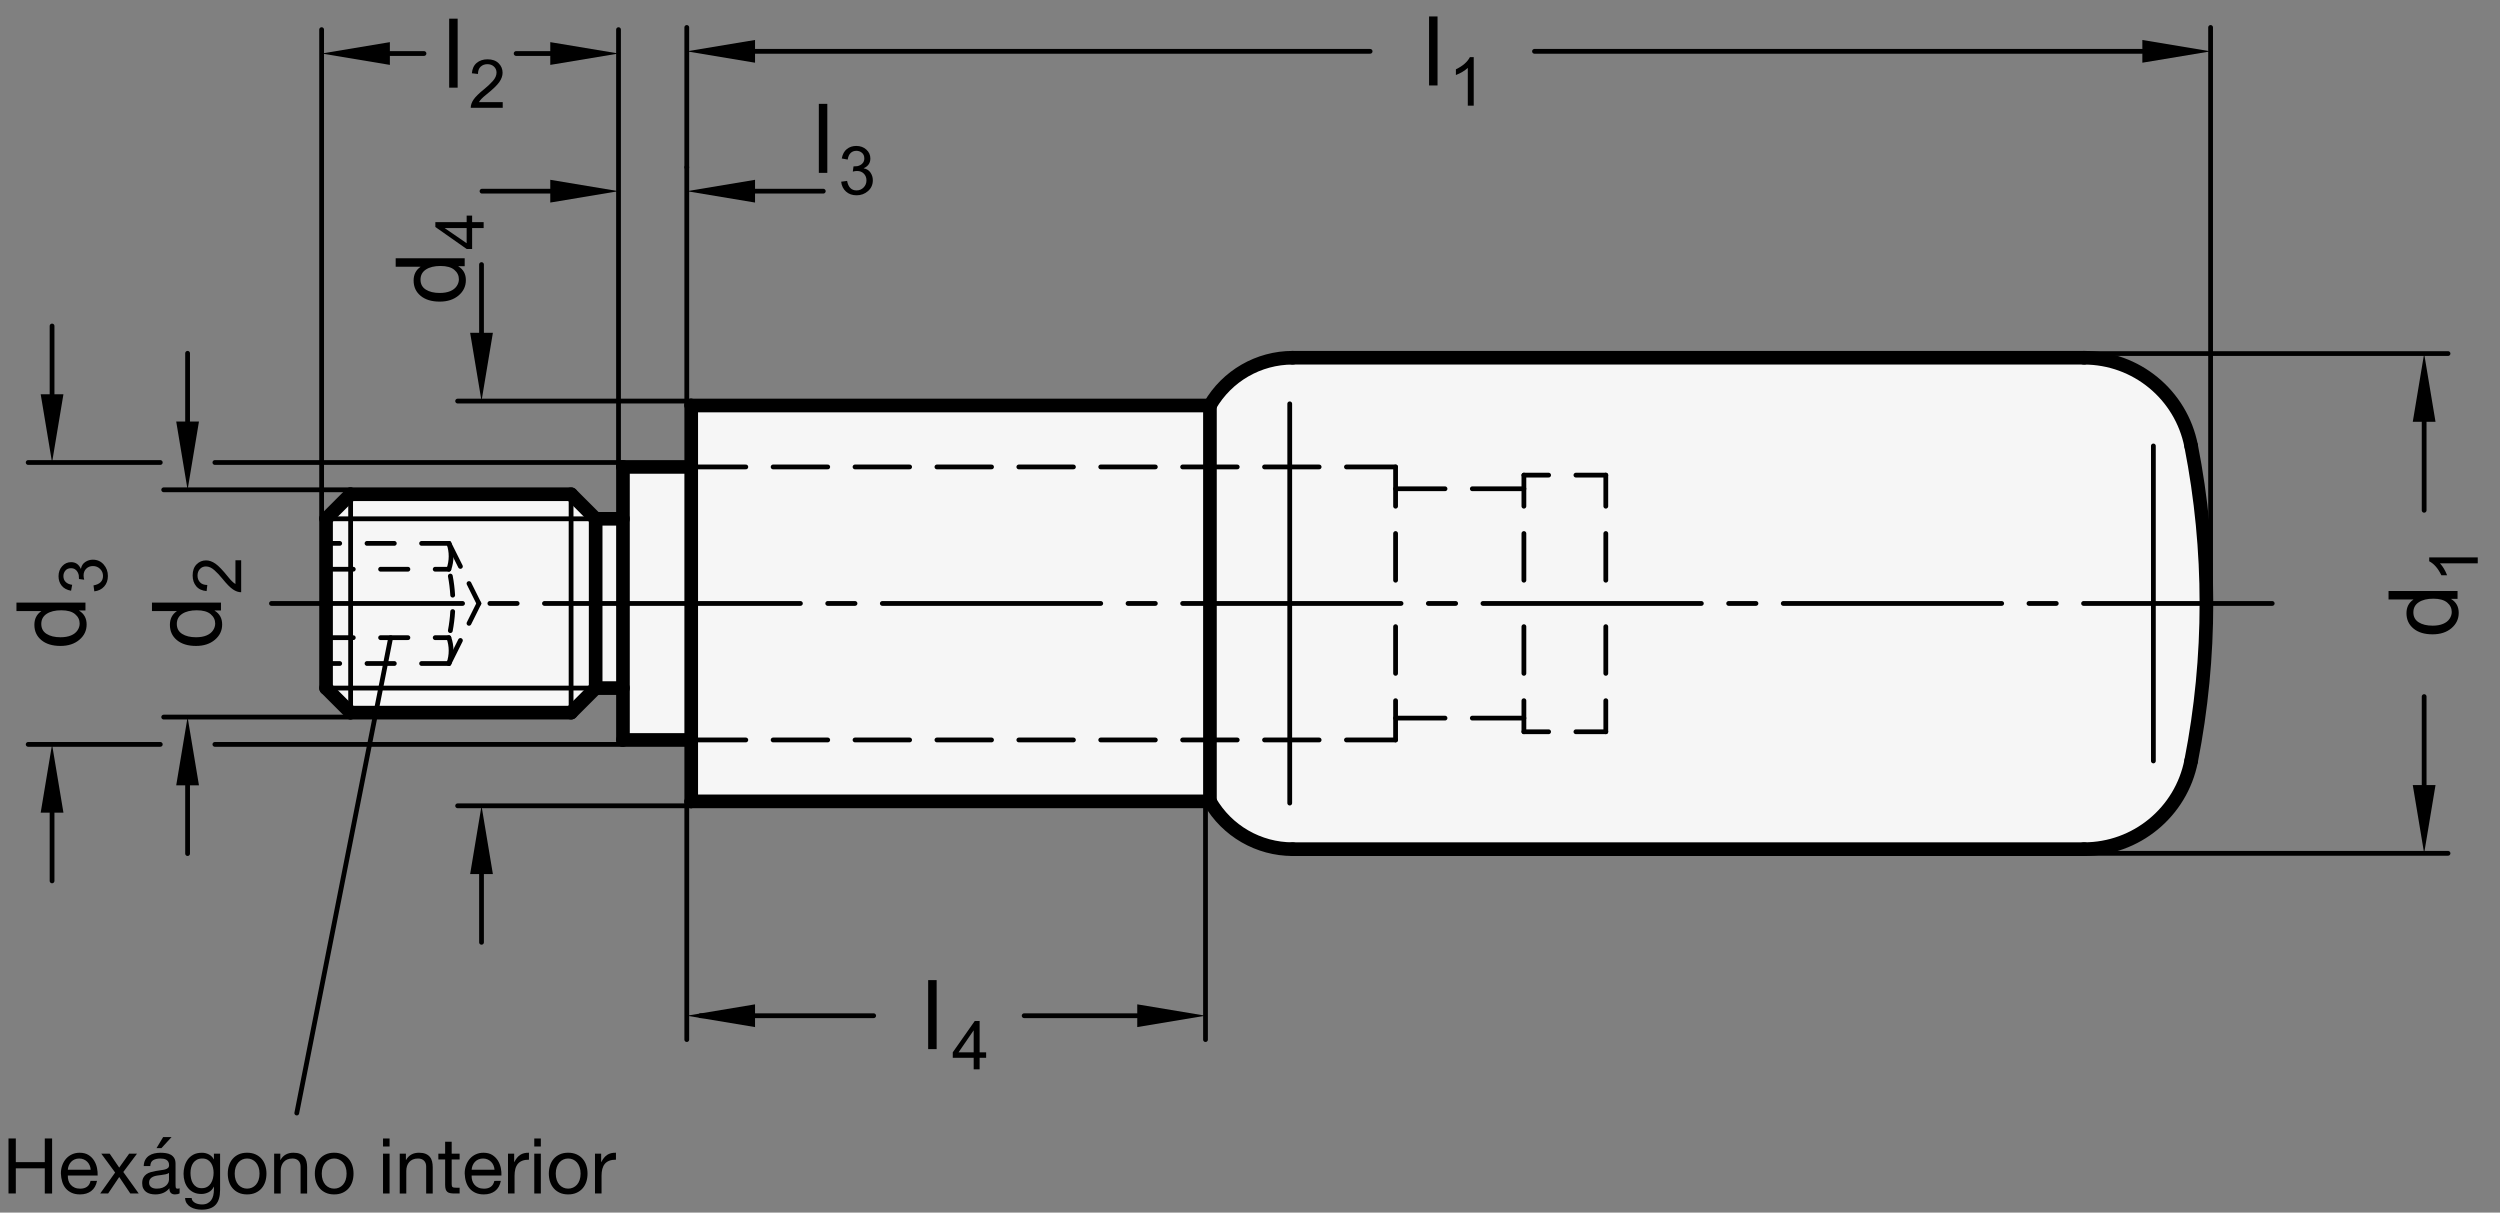 <?xml version="1.0" encoding="utf-8"?>
<!-- Generator: Adobe Illustrator 19.1.0, SVG Export Plug-In . SVG Version: 6.00 Build 0)  -->
<svg version="1.1" xmlns="http://www.w3.org/2000/svg" xmlns:xlink="http://www.w3.org/1999/xlink" x="0px" y="0px"
	 viewBox="0 0 259.571 125.903" enable-background="new 0 0 259.571 125.903" xml:space="preserve">
<rect x="0" y="0" width="259.571" height="125.903" fill="#808080" stroke="none"/>
<g id="MD_x5F_3_x5F_FUELLUNG_x5F_WS">
	<g id="LWPOLYLINE_2_">
		<path fill="#FFFFFF" d="M134.218,37.143h82.158c5.421,0,10.084,3.838,11.127,9.158c2.116,10.8,2.116,21.908,0,32.707
			c-1.043,5.32-5.705,9.158-11.127,9.158h-82.158c-3.545,0-6.82-1.891-8.592-4.961H71.768v-6.378h-7.087v-5.386h-2.835l-2.551,2.551
			h-22.89l-2.551-2.551V53.867l2.551-2.551h22.89l2.551,2.551h2.835v-5.386h7.087v-6.378h53.858
			C127.398,39.034,130.673,37.143,134.218,37.143z"/>
	</g>
</g>
<g id="MD_x5F_3_x5F_FUELLUNG_x5F_GR">
	<g id="LWPOLYLINE">
		<path fill="#F6F6F6" d="M134.218,37.143h82.158c5.421,0,10.084,3.838,11.127,9.158c2.116,10.8,2.116,21.908,0,32.707
			c-1.043,5.32-5.705,9.158-11.127,9.158h-82.158c-3.545,0-6.82-1.891-8.592-4.961H71.768v-6.378h-7.087v-5.386h-2.835l-2.551,2.551
			h-22.89l-2.551-2.551V53.867l2.551-2.551h22.89l2.551,2.551h2.835v-5.386h7.087v-6.378h53.858
			C127.398,39.034,130.673,37.143,134.218,37.143z"/>
	</g>
</g>
<g id="MD_x5F_1_x5F_100">
	<g id="LINE">
		
			<line fill="none" stroke="#000000" stroke-width="1.417" stroke-linecap="round" stroke-linejoin="round" stroke-miterlimit="10" x1="216.376" y1="88.166" x2="134.218" y2="88.166"/>
	</g>
	<g id="LINE_1_">
		
			<line fill="none" stroke="#000000" stroke-width="1.417" stroke-linecap="round" stroke-linejoin="round" stroke-miterlimit="10" x1="216.376" y1="37.143" x2="134.218" y2="37.143"/>
	</g>
	<g id="ARC">
		
			<path fill="none" stroke="#000000" stroke-width="1.417" stroke-linecap="round" stroke-linejoin="round" stroke-miterlimit="10" d="
			M134.218,37.143c-3.545,0-6.82,1.891-8.592,4.961"/>
	</g>
	<g id="LINE_2_">
		
			<line fill="none" stroke="#000000" stroke-width="1.417" stroke-linecap="round" stroke-linejoin="round" stroke-miterlimit="10" x1="125.626" y1="83.206" x2="125.626" y2="42.103"/>
	</g>
	<g id="LINE_3_">
		
			<line fill="none" stroke="#000000" stroke-width="1.417" stroke-linecap="round" stroke-linejoin="round" stroke-miterlimit="10" x1="71.768" y1="83.206" x2="71.768" y2="76.828"/>
	</g>
	<g id="LINE_4_">
		
			<line fill="none" stroke="#000000" stroke-width="1.417" stroke-linecap="round" stroke-linejoin="round" stroke-miterlimit="10" x1="125.626" y1="42.103" x2="71.768" y2="42.103"/>
	</g>
	<g id="LINE_5_">
		
			<line fill="none" stroke="#000000" stroke-width="1.417" stroke-linecap="round" stroke-linejoin="round" stroke-miterlimit="10" x1="64.681" y1="62.655" x2="64.681" y2="48.481"/>
	</g>
	<g id="LINE_6_">
		
			<line fill="none" stroke="#000000" stroke-width="1.417" stroke-linecap="round" stroke-linejoin="round" stroke-miterlimit="10" x1="71.768" y1="42.103" x2="71.768" y2="48.481"/>
	</g>
	<g id="LINE_7_">
		
			<line fill="none" stroke="#000000" stroke-width="1.417" stroke-linecap="round" stroke-linejoin="round" stroke-miterlimit="10" x1="64.681" y1="48.481" x2="71.768" y2="48.481"/>
	</g>
	<g id="LINE_8_">
		
			<line fill="none" stroke="#000000" stroke-width="1.417" stroke-linecap="round" stroke-linejoin="round" stroke-miterlimit="10" x1="64.681" y1="62.655" x2="64.681" y2="76.828"/>
	</g>
	<g id="LINE_9_">
		
			<line fill="none" stroke="#000000" stroke-width="1.417" stroke-linecap="round" stroke-linejoin="round" stroke-miterlimit="10" x1="64.681" y1="76.828" x2="71.768" y2="76.828"/>
	</g>
	<g id="LINE_10_">
		
			<line fill="none" stroke="#000000" stroke-width="1.417" stroke-linecap="round" stroke-linejoin="round" stroke-miterlimit="10" x1="125.626" y1="83.206" x2="71.768" y2="83.206"/>
	</g>
	<g id="ARC_1_">
		
			<path fill="none" stroke="#000000" stroke-width="1.417" stroke-linecap="round" stroke-linejoin="round" stroke-miterlimit="10" d="
			M125.626,83.206c1.772,3.07,5.048,4.961,8.592,4.961"/>
	</g>
	<g id="ARC_2_">
		
			<path fill="none" stroke="#000000" stroke-width="1.417" stroke-linecap="round" stroke-linejoin="round" stroke-miterlimit="10" d="
			M227.503,46.301c-1.043-5.32-5.705-9.158-11.127-9.158"/>
	</g>
	<g id="ARC_3_">
		
			<path fill="none" stroke="#000000" stroke-width="1.417" stroke-linecap="round" stroke-linejoin="round" stroke-miterlimit="10" d="
			M216.376,88.166c5.421,0,10.084-3.838,11.127-9.158"/>
	</g>
	<g id="ARC_4_">
		
			<path fill="none" stroke="#000000" stroke-width="1.417" stroke-linecap="round" stroke-linejoin="round" stroke-miterlimit="10" d="
			M227.503,79.008c2.116-10.8,2.116-21.908,0-32.707"/>
	</g>
	<g id="LINE_50_">
		
			<line fill="none" stroke="#000000" stroke-width="1.417" stroke-linecap="round" stroke-linejoin="round" stroke-miterlimit="10" x1="59.295" y1="51.316" x2="36.405" y2="51.316"/>
	</g>
	<g id="LINE_51_">
		
			<line fill="none" stroke="#000000" stroke-width="1.417" stroke-linecap="round" stroke-linejoin="round" stroke-miterlimit="10" x1="61.846" y1="53.867" x2="61.846" y2="71.442"/>
	</g>
	<g id="LINE_53_">
		
			<line fill="none" stroke="#000000" stroke-width="1.417" stroke-linecap="round" stroke-linejoin="round" stroke-miterlimit="10" x1="64.681" y1="53.867" x2="61.846" y2="53.867"/>
	</g>
	<g id="LINE_54_">
		
			<line fill="none" stroke="#000000" stroke-width="1.417" stroke-linecap="round" stroke-linejoin="round" stroke-miterlimit="10" x1="61.846" y1="53.867" x2="59.295" y2="51.316"/>
	</g>
	<g id="LINE_56_">
		
			<line fill="none" stroke="#000000" stroke-width="1.417" stroke-linecap="round" stroke-linejoin="round" stroke-miterlimit="10" x1="59.295" y1="73.993" x2="36.405" y2="73.993"/>
	</g>
	<g id="LINE_57_">
		
			<line fill="none" stroke="#000000" stroke-width="1.417" stroke-linecap="round" stroke-linejoin="round" stroke-miterlimit="10" x1="64.681" y1="71.442" x2="61.846" y2="71.442"/>
	</g>
	<g id="LINE_58_">
		
			<line fill="none" stroke="#000000" stroke-width="1.417" stroke-linecap="round" stroke-linejoin="round" stroke-miterlimit="10" x1="61.846" y1="71.442" x2="59.295" y2="73.993"/>
	</g>
	<g id="LINE_64_">
		
			<line fill="none" stroke="#000000" stroke-width="1.417" stroke-linecap="round" stroke-linejoin="round" stroke-miterlimit="10" x1="36.405" y1="51.316" x2="33.854" y2="53.867"/>
	</g>
	<g id="LINE_65_">
		
			<line fill="none" stroke="#000000" stroke-width="1.417" stroke-linecap="round" stroke-linejoin="round" stroke-miterlimit="10" x1="33.854" y1="53.867" x2="33.854" y2="62.655"/>
	</g>
	<g id="LINE_68_">
		
			<line fill="none" stroke="#000000" stroke-width="1.417" stroke-linecap="round" stroke-linejoin="round" stroke-miterlimit="10" x1="33.854" y1="71.442" x2="33.854" y2="62.655"/>
	</g>
	<g id="LINE_72_">
		
			<line fill="none" stroke="#000000" stroke-width="1.417" stroke-linecap="round" stroke-linejoin="round" stroke-miterlimit="10" x1="36.405" y1="73.993" x2="33.854" y2="71.442"/>
	</g>
	<g id="LINE_85_">
		
			<line fill="none" stroke="#000000" stroke-width="1.417" stroke-linecap="round" stroke-linejoin="round" stroke-miterlimit="10" x1="71.768" y1="48.481" x2="71.768" y2="76.828"/>
	</g>
</g>
<g id="MD_x5F_1_x5F_035">
	<g id="LINE_11_">
		
			<line fill="none" stroke="#000000" stroke-width="0.496" stroke-linecap="round" stroke-linejoin="round" stroke-miterlimit="10" x1="131.295" y1="48.481" x2="136.964" y2="48.481"/>
	</g>
	<g id="LINE_12_">
		
			<line fill="none" stroke="#000000" stroke-width="0.496" stroke-linecap="round" stroke-linejoin="round" stroke-miterlimit="10" x1="122.791" y1="48.481" x2="128.46" y2="48.481"/>
	</g>
	<g id="LINE_13_">
		
			<line fill="none" stroke="#000000" stroke-width="0.496" stroke-linecap="round" stroke-linejoin="round" stroke-miterlimit="10" x1="114.287" y1="48.481" x2="119.957" y2="48.481"/>
	</g>
	<g id="LINE_14_">
		
			<line fill="none" stroke="#000000" stroke-width="0.496" stroke-linecap="round" stroke-linejoin="round" stroke-miterlimit="10" x1="105.783" y1="48.481" x2="111.453" y2="48.481"/>
	</g>
	<g id="LINE_15_">
		
			<line fill="none" stroke="#000000" stroke-width="0.496" stroke-linecap="round" stroke-linejoin="round" stroke-miterlimit="10" x1="97.279" y1="48.481" x2="102.949" y2="48.481"/>
	</g>
	<g id="LINE_16_">
		
			<line fill="none" stroke="#000000" stroke-width="0.496" stroke-linecap="round" stroke-linejoin="round" stroke-miterlimit="10" x1="88.775" y1="48.481" x2="94.445" y2="48.481"/>
	</g>
	<g id="LINE_17_">
		
			<line fill="none" stroke="#000000" stroke-width="0.496" stroke-linecap="round" stroke-linejoin="round" stroke-miterlimit="10" x1="80.271" y1="48.481" x2="85.941" y2="48.481"/>
	</g>
	<g id="LINE_18_">
		
			<line fill="none" stroke="#000000" stroke-width="0.496" stroke-linecap="round" stroke-linejoin="round" stroke-miterlimit="10" x1="71.768" y1="48.481" x2="77.437" y2="48.481"/>
	</g>
	<g id="LINE_19_">
		
			<line fill="none" stroke="#000000" stroke-width="0.496" stroke-linecap="round" stroke-linejoin="round" stroke-miterlimit="10" x1="139.799" y1="48.481" x2="144.901" y2="48.481"/>
	</g>
	<g id="LINE_20_">
		
			<line fill="none" stroke="#000000" stroke-width="0.496" stroke-linecap="round" stroke-linejoin="round" stroke-miterlimit="10" x1="144.901" y1="50.749" x2="150.034" y2="50.749"/>
	</g>
	<g id="LINE_21_">
		
			<line fill="none" stroke="#000000" stroke-width="0.496" stroke-linecap="round" stroke-linejoin="round" stroke-miterlimit="10" x1="152.868" y1="50.749" x2="158.224" y2="50.749"/>
	</g>
	<g id="LINE_22_">
		
			<line fill="none" stroke="#000000" stroke-width="0.496" stroke-linecap="round" stroke-linejoin="round" stroke-miterlimit="10" x1="144.901" y1="60.244" x2="144.901" y2="55.394"/>
	</g>
	<g id="LINE_23_">
		
			<line fill="none" stroke="#000000" stroke-width="0.496" stroke-linecap="round" stroke-linejoin="round" stroke-miterlimit="10" x1="144.901" y1="52.56" x2="144.901" y2="48.481"/>
	</g>
	<g id="LINE_24_">
		
			<line fill="none" stroke="#000000" stroke-width="0.496" stroke-linecap="round" stroke-linejoin="round" stroke-miterlimit="10" x1="163.625" y1="49.332" x2="166.728" y2="49.332"/>
	</g>
	<g id="LINE_25_">
		
			<line fill="none" stroke="#000000" stroke-width="0.496" stroke-linecap="round" stroke-linejoin="round" stroke-miterlimit="10" x1="158.224" y1="49.332" x2="160.79" y2="49.332"/>
	</g>
	<g id="LINE_26_">
		
			<line fill="none" stroke="#000000" stroke-width="0.496" stroke-linecap="round" stroke-linejoin="round" stroke-miterlimit="10" x1="158.224" y1="60.244" x2="158.224" y2="55.394"/>
	</g>
	<g id="LINE_27_">
		
			<line fill="none" stroke="#000000" stroke-width="0.496" stroke-linecap="round" stroke-linejoin="round" stroke-miterlimit="10" x1="158.224" y1="52.56" x2="158.224" y2="49.332"/>
	</g>
	<g id="LINE_28_">
		
			<line fill="none" stroke="#000000" stroke-width="0.496" stroke-linecap="round" stroke-linejoin="round" stroke-miterlimit="10" x1="166.728" y1="52.56" x2="166.728" y2="49.332"/>
	</g>
	<g id="LINE_29_">
		
			<line fill="none" stroke="#000000" stroke-width="0.496" stroke-linecap="round" stroke-linejoin="round" stroke-miterlimit="10" x1="166.728" y1="60.244" x2="166.728" y2="55.394"/>
	</g>
	<g id="LINE_30_">
		
			<line fill="none" stroke="#000000" stroke-width="0.496" stroke-linecap="round" stroke-linejoin="round" stroke-miterlimit="10" x1="71.768" y1="76.828" x2="77.437" y2="76.828"/>
	</g>
	<g id="LINE_31_">
		
			<line fill="none" stroke="#000000" stroke-width="0.496" stroke-linecap="round" stroke-linejoin="round" stroke-miterlimit="10" x1="80.271" y1="76.828" x2="85.941" y2="76.828"/>
	</g>
	<g id="LINE_32_">
		
			<line fill="none" stroke="#000000" stroke-width="0.496" stroke-linecap="round" stroke-linejoin="round" stroke-miterlimit="10" x1="152.868" y1="74.56" x2="158.224" y2="74.56"/>
	</g>
	<g id="LINE_33_">
		
			<line fill="none" stroke="#000000" stroke-width="0.496" stroke-linecap="round" stroke-linejoin="round" stroke-miterlimit="10" x1="139.799" y1="76.828" x2="144.901" y2="76.828"/>
	</g>
	<g id="LINE_34_">
		
			<line fill="none" stroke="#000000" stroke-width="0.496" stroke-linecap="round" stroke-linejoin="round" stroke-miterlimit="10" x1="144.901" y1="65.065" x2="144.901" y2="69.915"/>
	</g>
	<g id="LINE_35_">
		
			<line fill="none" stroke="#000000" stroke-width="0.496" stroke-linecap="round" stroke-linejoin="round" stroke-miterlimit="10" x1="144.901" y1="72.75" x2="144.901" y2="76.828"/>
	</g>
	<g id="LINE_36_">
		
			<line fill="none" stroke="#000000" stroke-width="0.496" stroke-linecap="round" stroke-linejoin="round" stroke-miterlimit="10" x1="144.901" y1="74.56" x2="150.034" y2="74.56"/>
	</g>
	<g id="LINE_37_">
		
			<line fill="none" stroke="#000000" stroke-width="0.496" stroke-linecap="round" stroke-linejoin="round" stroke-miterlimit="10" x1="166.728" y1="65.065" x2="166.728" y2="69.915"/>
	</g>
	<g id="LINE_38_">
		
			<line fill="none" stroke="#000000" stroke-width="0.496" stroke-linecap="round" stroke-linejoin="round" stroke-miterlimit="10" x1="166.728" y1="72.75" x2="166.728" y2="75.978"/>
	</g>
	<g id="LINE_39_">
		
			<line fill="none" stroke="#000000" stroke-width="0.496" stroke-linecap="round" stroke-linejoin="round" stroke-miterlimit="10" x1="158.224" y1="72.75" x2="158.224" y2="75.978"/>
	</g>
	<g id="LINE_40_">
		
			<line fill="none" stroke="#000000" stroke-width="0.496" stroke-linecap="round" stroke-linejoin="round" stroke-miterlimit="10" x1="158.224" y1="65.065" x2="158.224" y2="69.915"/>
	</g>
	<g id="LINE_41_">
		
			<line fill="none" stroke="#000000" stroke-width="0.496" stroke-linecap="round" stroke-linejoin="round" stroke-miterlimit="10" x1="158.224" y1="75.978" x2="160.79" y2="75.978"/>
	</g>
	<g id="LINE_42_">
		
			<line fill="none" stroke="#000000" stroke-width="0.496" stroke-linecap="round" stroke-linejoin="round" stroke-miterlimit="10" x1="163.625" y1="75.978" x2="166.728" y2="75.978"/>
	</g>
	<g id="LINE_43_">
		
			<line fill="none" stroke="#000000" stroke-width="0.496" stroke-linecap="round" stroke-linejoin="round" stroke-miterlimit="10" x1="122.791" y1="76.828" x2="128.46" y2="76.828"/>
	</g>
	<g id="LINE_44_">
		
			<line fill="none" stroke="#000000" stroke-width="0.496" stroke-linecap="round" stroke-linejoin="round" stroke-miterlimit="10" x1="97.279" y1="76.828" x2="102.949" y2="76.828"/>
	</g>
	<g id="LINE_45_">
		
			<line fill="none" stroke="#000000" stroke-width="0.496" stroke-linecap="round" stroke-linejoin="round" stroke-miterlimit="10" x1="88.775" y1="76.828" x2="94.445" y2="76.828"/>
	</g>
	<g id="LINE_46_">
		
			<line fill="none" stroke="#000000" stroke-width="0.496" stroke-linecap="round" stroke-linejoin="round" stroke-miterlimit="10" x1="114.287" y1="76.828" x2="119.957" y2="76.828"/>
	</g>
	<g id="LINE_47_">
		
			<line fill="none" stroke="#000000" stroke-width="0.496" stroke-linecap="round" stroke-linejoin="round" stroke-miterlimit="10" x1="105.783" y1="76.828" x2="111.453" y2="76.828"/>
	</g>
	<g id="LINE_48_">
		
			<line fill="none" stroke="#000000" stroke-width="0.496" stroke-linecap="round" stroke-linejoin="round" stroke-miterlimit="10" x1="131.295" y1="76.828" x2="136.964" y2="76.828"/>
	</g>
	<g id="LINE_49_">
		
			<line fill="none" stroke="#000000" stroke-width="0.496" stroke-linecap="round" stroke-linejoin="round" stroke-miterlimit="10" x1="33.854" y1="53.867" x2="61.846" y2="53.867"/>
	</g>
	<g id="LINE_52_">
		
			<line fill="none" stroke="#000000" stroke-width="0.496" stroke-linecap="round" stroke-linejoin="round" stroke-miterlimit="10" x1="59.295" y1="51.316" x2="59.295" y2="73.993"/>
	</g>
	<g id="LINE_55_">
		
			<line fill="none" stroke="#000000" stroke-width="0.496" stroke-linecap="round" stroke-linejoin="round" stroke-miterlimit="10" x1="33.854" y1="71.442" x2="61.846" y2="71.442"/>
	</g>
	<g id="LINE_59_">
		
			<line fill="none" stroke="#000000" stroke-width="0.496" stroke-linecap="round" stroke-linejoin="round" stroke-miterlimit="10" x1="56.531" y1="62.655" x2="83.106" y2="62.655"/>
	</g>
	<g id="LINE_60_">
		
			<line fill="none" stroke="#000000" stroke-width="0.496" stroke-linecap="round" stroke-linejoin="round" stroke-miterlimit="10" x1="53.697" y1="62.655" x2="50.862" y2="62.655"/>
	</g>
	<g id="LINE_61_">
		
			<line fill="none" stroke="#000000" stroke-width="0.496" stroke-linecap="round" stroke-linejoin="round" stroke-miterlimit="10" x1="28.185" y1="62.655" x2="48.027" y2="62.655"/>
	</g>
	<g id="LINE_62_">
		
			<line fill="none" stroke="#000000" stroke-width="0.496" stroke-linecap="round" stroke-linejoin="round" stroke-miterlimit="10" x1="91.61" y1="62.655" x2="114.287" y2="62.655"/>
	</g>
	<g id="LINE_63_">
		
			<line fill="none" stroke="#000000" stroke-width="0.496" stroke-linecap="round" stroke-linejoin="round" stroke-miterlimit="10" x1="88.775" y1="62.655" x2="85.941" y2="62.655"/>
	</g>
	<g id="LINE_66_">
		
			<line fill="none" stroke="#000000" stroke-width="0.496" stroke-linecap="round" stroke-linejoin="round" stroke-miterlimit="10" x1="36.405" y1="51.316" x2="36.405" y2="62.655"/>
	</g>
	<g id="LINE_67_">
		
			<line fill="none" stroke="#000000" stroke-width="0.496" stroke-linecap="round" stroke-linejoin="round" stroke-miterlimit="10" x1="33.848" y1="59.102" x2="36.682" y2="59.102"/>
	</g>
	<g id="LINE_69_">
		
			<line fill="none" stroke="#000000" stroke-width="0.496" stroke-linecap="round" stroke-linejoin="round" stroke-miterlimit="10" x1="36.405" y1="73.993" x2="36.405" y2="62.655"/>
	</g>
	<g id="LINE_70_">
		
			<line fill="none" stroke="#000000" stroke-width="0.496" stroke-linecap="round" stroke-linejoin="round" stroke-miterlimit="10" x1="33.848" y1="66.208" x2="36.682" y2="66.208"/>
	</g>
	<g id="LINE_71_">
		
			<line fill="none" stroke="#000000" stroke-width="0.496" stroke-linecap="round" stroke-linejoin="round" stroke-miterlimit="10" x1="33.854" y1="68.891" x2="35.271" y2="68.891"/>
	</g>
	<g id="LINE_73_">
		
			<line fill="none" stroke="#000000" stroke-width="0.496" stroke-linecap="round" stroke-linejoin="round" stroke-miterlimit="10" x1="38.106" y1="68.891" x2="40.941" y2="68.891"/>
	</g>
	<g id="LINE_74_">
		
			<line fill="none" stroke="#000000" stroke-width="0.496" stroke-linecap="round" stroke-linejoin="round" stroke-miterlimit="10" x1="43.775" y1="68.891" x2="46.61" y2="68.891"/>
	</g>
	<g id="LINE_75_">
		
			<line fill="none" stroke="#000000" stroke-width="0.496" stroke-linecap="round" stroke-linejoin="round" stroke-miterlimit="10" x1="48.694" y1="64.722" x2="49.723" y2="62.655"/>
	</g>
	<g id="LINE_76_">
		
			<line fill="none" stroke="#000000" stroke-width="0.496" stroke-linecap="round" stroke-linejoin="round" stroke-miterlimit="10" x1="45.186" y1="66.208" x2="46.604" y2="66.208"/>
	</g>
	<g id="LINE_77_">
		
			<line fill="none" stroke="#000000" stroke-width="0.496" stroke-linecap="round" stroke-linejoin="round" stroke-miterlimit="10" x1="46.617" y1="68.881" x2="47.805" y2="66.498"/>
	</g>
	<g id="ARC_5_">
		
			<path fill="none" stroke="#000000" stroke-width="0.496" stroke-linecap="round" stroke-linejoin="round" stroke-miterlimit="10" d="
			M46.61,68.891c0.304-0.869,0.302-1.816-0.006-2.683"/>
	</g>
	<g id="ARC_6_">
		
			<path fill="none" stroke="#000000" stroke-width="0.496" stroke-linecap="round" stroke-linejoin="round" stroke-miterlimit="10" d="
			M46.757,65.48c0.125-0.655,0.207-1.318,0.244-1.984"/>
	</g>
	<g id="LINE_78_">
		
			<line fill="none" stroke="#000000" stroke-width="0.496" stroke-linecap="round" stroke-linejoin="round" stroke-miterlimit="10" x1="39.517" y1="66.208" x2="42.352" y2="66.208"/>
	</g>
	<g id="LINE_79_">
		
			<line fill="none" stroke="#000000" stroke-width="0.496" stroke-linecap="round" stroke-linejoin="round" stroke-miterlimit="10" x1="43.775" y1="56.418" x2="46.61" y2="56.418"/>
	</g>
	<g id="LINE_80_">
		
			<line fill="none" stroke="#000000" stroke-width="0.496" stroke-linecap="round" stroke-linejoin="round" stroke-miterlimit="10" x1="45.186" y1="59.102" x2="46.604" y2="59.102"/>
	</g>
	<g id="LINE_81_">
		
			<line fill="none" stroke="#000000" stroke-width="0.496" stroke-linecap="round" stroke-linejoin="round" stroke-miterlimit="10" x1="39.517" y1="59.102" x2="42.352" y2="59.102"/>
	</g>
	<g id="LINE_82_">
		
			<line fill="none" stroke="#000000" stroke-width="0.496" stroke-linecap="round" stroke-linejoin="round" stroke-miterlimit="10" x1="38.106" y1="56.418" x2="40.941" y2="56.418"/>
	</g>
	<g id="ARC_7_">
		
			<path fill="none" stroke="#000000" stroke-width="0.496" stroke-linecap="round" stroke-linejoin="round" stroke-miterlimit="10" d="
			M47.001,61.795c-0.038-0.666-0.119-1.329-0.244-1.984"/>
	</g>
	<g id="LINE_83_">
		
			<line fill="none" stroke="#000000" stroke-width="0.496" stroke-linecap="round" stroke-linejoin="round" stroke-miterlimit="10" x1="46.617" y1="56.428" x2="47.805" y2="58.811"/>
	</g>
	<g id="ARC_8_">
		
			<path fill="none" stroke="#000000" stroke-width="0.496" stroke-linecap="round" stroke-linejoin="round" stroke-miterlimit="10" d="
			M46.604,59.102c0.309-0.867,0.311-1.814,0.006-2.683"/>
	</g>
	<g id="LINE_84_">
		
			<line fill="none" stroke="#000000" stroke-width="0.496" stroke-linecap="round" stroke-linejoin="round" stroke-miterlimit="10" x1="33.854" y1="56.418" x2="35.271" y2="56.418"/>
	</g>
	<g id="LINE_86_">
		
			<line fill="none" stroke="#000000" stroke-width="0.496" stroke-linecap="round" stroke-linejoin="round" stroke-miterlimit="10" x1="122.791" y1="62.655" x2="145.468" y2="62.655"/>
	</g>
	<g id="LINE_87_">
		
			<line fill="none" stroke="#000000" stroke-width="0.496" stroke-linecap="round" stroke-linejoin="round" stroke-miterlimit="10" x1="119.957" y1="62.655" x2="117.122" y2="62.655"/>
	</g>
	<g id="LINE_88_">
		
			<line fill="none" stroke="#000000" stroke-width="0.496" stroke-linecap="round" stroke-linejoin="round" stroke-miterlimit="10" x1="153.972" y1="62.655" x2="176.649" y2="62.655"/>
	</g>
	<g id="LINE_89_">
		
			<line fill="none" stroke="#000000" stroke-width="0.496" stroke-linecap="round" stroke-linejoin="round" stroke-miterlimit="10" x1="151.138" y1="62.655" x2="148.303" y2="62.655"/>
	</g>
	<g id="LINE_90_">
		
			<line fill="none" stroke="#000000" stroke-width="0.496" stroke-linecap="round" stroke-linejoin="round" stroke-miterlimit="10" x1="216.334" y1="62.655" x2="235.92" y2="62.655"/>
	</g>
	<g id="LINE_91_">
		
			<line fill="none" stroke="#000000" stroke-width="0.496" stroke-linecap="round" stroke-linejoin="round" stroke-miterlimit="10" x1="213.5" y1="62.655" x2="210.665" y2="62.655"/>
	</g>
	<g id="LINE_92_">
		
			<line fill="none" stroke="#000000" stroke-width="0.496" stroke-linecap="round" stroke-linejoin="round" stroke-miterlimit="10" x1="185.153" y1="62.655" x2="207.831" y2="62.655"/>
	</g>
	<g id="LINE_93_">
		
			<line fill="none" stroke="#000000" stroke-width="0.496" stroke-linecap="round" stroke-linejoin="round" stroke-miterlimit="10" x1="182.319" y1="62.655" x2="179.484" y2="62.655"/>
	</g>
	<g id="LINE_128_">
		
			<line fill="none" stroke="#000000" stroke-width="0.496" stroke-linecap="round" stroke-linejoin="round" stroke-miterlimit="10" x1="48.694" y1="60.587" x2="49.723" y2="62.655"/>
	</g>
	<g id="LINE_129_">
		
			<line fill="none" stroke="#000000" stroke-width="0.496" stroke-linecap="round" stroke-linejoin="round" stroke-miterlimit="10" x1="133.911" y1="41.926" x2="133.911" y2="83.383"/>
	</g>
	<g id="LINE_130_">
		
			<line fill="none" stroke="#000000" stroke-width="0.496" stroke-linecap="round" stroke-linejoin="round" stroke-miterlimit="10" x1="223.582" y1="46.301" x2="223.582" y2="79.008"/>
	</g>
</g>
<g id="MD_x5F_2_x5F_BEMASSUNG">
	<g id="LINE_94_">
		
			<line stroke="#000000" stroke-width="0.496" stroke-linecap="round" stroke-linejoin="round" stroke-miterlimit="10" x1="216.376" y1="36.71" x2="254.175" y2="36.71"/>
	</g>
	<g id="LINE_95_">
		
			<line stroke="#000000" stroke-width="0.496" stroke-linecap="round" stroke-linejoin="round" stroke-miterlimit="10" x1="216.376" y1="88.599" x2="254.175" y2="88.599"/>
	</g>
	<g id="LINE_96_">
		
			<line stroke="#000000" stroke-width="0.496" stroke-linecap="round" stroke-linejoin="round" stroke-miterlimit="10" x1="251.695" y1="43.797" x2="251.695" y2="52.984"/>
	</g>
	<g id="SOLID">
		<polygon points="250.514,81.513 251.695,88.599 252.876,81.513 		"/>
	</g>
	<g id="TEXT">
		<g>
			<path d="M255.163,61.36v0.821h-0.66v0.02c0.521,0.316,0.782,0.793,0.782,1.432c0,0.636-0.252,1.166-0.755,1.592
				c-0.504,0.425-1.156,0.637-1.957,0.637c-0.838,0-1.499-0.199-1.984-0.601s-0.729-0.931-0.729-1.589
				c0-0.619,0.236-1.089,0.709-1.412v-0.02h-2.571V61.36H255.163z M254.561,63.54c0-0.385-0.157-0.711-0.474-0.978
				s-0.795-0.401-1.437-0.401c-0.633,0-1.136,0.122-1.511,0.367c-0.374,0.244-0.562,0.595-0.562,1.051
				c0,0.455,0.183,0.801,0.55,1.033c0.366,0.232,0.848,0.35,1.444,0.35c0.43,0,0.794-0.063,1.092-0.188s0.522-0.3,0.672-0.525
				C254.487,64.023,254.561,63.787,254.561,63.54z"/>
		</g>
	</g>
	<g id="LINE_97_">
		
			<line stroke="#000000" stroke-width="0.496" stroke-linecap="round" stroke-linejoin="round" stroke-miterlimit="10" x1="251.695" y1="81.513" x2="251.695" y2="72.325"/>
	</g>
	<g id="TEXT_1_">
		<g>
			<path d="M257.261,57.876v0.616h-3.924c0.292,0.308,0.539,0.72,0.742,1.235h-0.596c-0.34-0.709-0.76-1.193-1.262-1.451v-0.4
				H257.261z"/>
		</g>
	</g>
	<g id="SOLID_1_">
		<polygon points="250.514,43.797 251.695,36.71 252.876,43.797 		"/>
	</g>
	<g id="LINE_98_">
		
			<line stroke="#000000" stroke-width="0.496" stroke-linecap="round" stroke-linejoin="round" stroke-miterlimit="10" x1="229.523" y1="62.655" x2="229.523" y2="2.849"/>
	</g>
	<g id="LINE_99_">
		
			<line stroke="#000000" stroke-width="0.496" stroke-linecap="round" stroke-linejoin="round" stroke-miterlimit="10" x1="71.307" y1="17.369" x2="71.307" y2="2.849"/>
	</g>
	<g id="LINE_100_">
		
			<line stroke="#000000" stroke-width="0.496" stroke-linecap="round" stroke-linejoin="round" stroke-miterlimit="10" x1="78.394" y1="5.33" x2="142.257" y2="5.33"/>
	</g>
	<g id="SOLID_2_">
		<polygon points="78.394,4.149 71.307,5.33 78.394,6.511 		"/>
	</g>
	<g id="LINE_101_">
		
			<line stroke="#000000" stroke-width="0.496" stroke-linecap="round" stroke-linejoin="round" stroke-miterlimit="10" x1="222.437" y1="5.33" x2="159.324" y2="5.33"/>
	</g>
	<g id="TEXT_2_">
		<g>
			<path d="M149.257,8.873h-0.88V1.708h0.88V8.873z"/>
		</g>
	</g>
	<g id="TEXT_3_">
		<g>
			<path d="M153.015,10.972h-0.616V7.048c-0.308,0.292-0.72,0.539-1.235,0.742V7.195c0.71-0.34,1.193-0.76,1.451-1.262h0.4V10.972z"
				/>
		</g>
	</g>
	<g id="SOLID_3_">
		<polygon points="222.437,4.149 229.523,5.33 222.437,6.511 		"/>
	</g>
	<g id="LINE_102_">
		
			<line stroke="#000000" stroke-width="0.496" stroke-linecap="round" stroke-linejoin="round" stroke-miterlimit="10" x1="71.307" y1="42.103" x2="71.307" y2="17.369"/>
	</g>
	<g id="SOLID_4_">
		<polygon points="78.394,18.668 71.307,19.85 78.394,21.031 		"/>
	</g>
	<g id="TEXT_4_">
		<g>
			<path d="M89.684,17.479c0.31,0.06,0.544,0.209,0.703,0.45c0.159,0.24,0.238,0.502,0.238,0.785c0,0.456-0.166,0.83-0.498,1.123
				c-0.332,0.294-0.729,0.44-1.192,0.44c-0.443,0-0.808-0.129-1.095-0.387c-0.288-0.258-0.455-0.599-0.503-1.023l0.616-0.085
				c0.062,0.33,0.174,0.578,0.337,0.742s0.378,0.246,0.645,0.246c0.287,0,0.531-0.101,0.73-0.303
				c0.199-0.202,0.299-0.448,0.299-0.74c0-0.281-0.091-0.514-0.272-0.698c-0.182-0.185-0.418-0.277-0.71-0.277
				c-0.119,0-0.264,0.021-0.435,0.065l0.072-0.541c0.164,0,0.294-0.008,0.39-0.023c0.096-0.017,0.203-0.055,0.321-0.116
				s0.217-0.15,0.294-0.266s0.116-0.258,0.116-0.43c0-0.248-0.083-0.441-0.248-0.578s-0.356-0.205-0.573-0.205
				c-0.249,0-0.451,0.079-0.607,0.236s-0.255,0.382-0.296,0.674l-0.616-0.113c0.08-0.436,0.256-0.762,0.528-0.979
				c0.272-0.216,0.598-0.324,0.977-0.324c0.417,0,0.766,0.126,1.045,0.378s0.419,0.561,0.419,0.925c0,0.468-0.229,0.805-0.688,1.01
				V17.479z"/>
		</g>
	</g>
	<g id="LINE_103_">
		
			<line stroke="#000000" stroke-width="0.496" stroke-linecap="round" stroke-linejoin="round" stroke-miterlimit="10" x1="78.394" y1="19.85" x2="85.48" y2="19.85"/>
	</g>
	<g id="TEXT_5_">
		<g>
			<path d="M85.898,17.948h-0.88v-7.165h0.88V17.948z"/>
		</g>
	</g>
	<g id="LINE_104_">
		
			<line stroke="#000000" stroke-width="0.496" stroke-linecap="round" stroke-linejoin="round" stroke-miterlimit="10" x1="64.22" y1="48.481" x2="64.22" y2="3.076"/>
	</g>
	<g id="SOLID_5_">
		<polygon points="57.134,4.376 64.22,5.557 57.134,6.738 		"/>
	</g>
	<g id="SOLID_6_">
		<polygon points="57.134,18.668 64.22,19.85 57.134,21.031 		"/>
	</g>
	<g id="LINE_105_">
		
			<line stroke="#000000" stroke-width="0.496" stroke-linecap="round" stroke-linejoin="round" stroke-miterlimit="10" x1="57.134" y1="5.557" x2="53.59" y2="5.557"/>
	</g>
	<g id="LINE_106_">
		
			<line stroke="#000000" stroke-width="0.496" stroke-linecap="round" stroke-linejoin="round" stroke-miterlimit="10" x1="57.134" y1="19.85" x2="50.047" y2="19.85"/>
	</g>
	<g id="TEXT_6_">
		<g>
			<path d="M47.517,9.1h-0.88V1.935h0.88V9.1z"/>
		</g>
	</g>
	<g id="SOLID_7_">
		<polygon points="40.48,4.376 33.394,5.557 40.48,6.738 		"/>
	</g>
	<g id="TEXT_7_">
		<g>
			<path d="M52.197,11.196h-3.322c0-0.283,0.099-0.569,0.296-0.858c0.197-0.29,0.566-0.652,1.107-1.088
				c0.331-0.265,0.626-0.543,0.886-0.833c0.26-0.291,0.39-0.584,0.39-0.878c0-0.253-0.09-0.462-0.269-0.628
				c-0.179-0.165-0.406-0.248-0.679-0.248c-0.276,0-0.508,0.085-0.695,0.255s-0.282,0.424-0.284,0.762l-0.633-0.072
				c0.039-0.47,0.206-0.829,0.501-1.077c0.295-0.249,0.67-0.373,1.124-0.373c0.493,0,0.876,0.136,1.151,0.408
				c0.275,0.272,0.413,0.602,0.413,0.987c0,0.321-0.116,0.647-0.347,0.977c-0.232,0.33-0.693,0.771-1.384,1.322
				c-0.362,0.29-0.603,0.54-0.722,0.749h2.467V11.196z"/>
		</g>
	</g>
	<g id="LINE_107_">
		
			<line stroke="#000000" stroke-width="0.496" stroke-linecap="round" stroke-linejoin="round" stroke-miterlimit="10" x1="33.394" y1="53.867" x2="33.394" y2="3.076"/>
	</g>
	<g id="LINE_108_">
		
			<line stroke="#000000" stroke-width="0.496" stroke-linecap="round" stroke-linejoin="round" stroke-miterlimit="10" x1="40.48" y1="5.557" x2="44.023" y2="5.557"/>
	</g>
	<g id="SOLID_8_">
		<polygon points="118.079,104.279 125.165,105.46 118.079,106.641 		"/>
	</g>
	<g id="SOLID_9_">
		<polygon points="78.394,104.279 71.307,105.46 78.394,106.641 		"/>
	</g>
	<g id="LINE_109_">
		
			<line stroke="#000000" stroke-width="0.496" stroke-linecap="round" stroke-linejoin="round" stroke-miterlimit="10" x1="71.307" y1="83.206" x2="71.307" y2="107.94"/>
	</g>
	<g id="LINE_110_">
		
			<line stroke="#000000" stroke-width="0.496" stroke-linecap="round" stroke-linejoin="round" stroke-miterlimit="10" x1="72.724" y1="105.46" x2="90.711" y2="105.46"/>
	</g>
	<g id="TEXT_8_">
		<g>
			<path d="M97.25,108.928h-0.88v-7.165h0.88V108.928z"/>
		</g>
	</g>
	<g id="LINE_111_">
		
			<line stroke="#000000" stroke-width="0.496" stroke-linecap="round" stroke-linejoin="round" stroke-miterlimit="10" x1="118.079" y1="105.46" x2="106.337" y2="105.46"/>
	</g>
	<g id="TEXT_9_">
		<g>
			<path d="M102.389,109.829h-0.677v1.197h-0.616v-1.197h-2.172v-0.568l2.282-3.25h0.506v3.25h0.677V109.829z M101.096,109.261
				v-2.265h-0.014l-1.557,2.265H101.096z"/>
		</g>
	</g>
	<g id="LINE_112_">
		
			<line stroke="#000000" stroke-width="0.496" stroke-linecap="round" stroke-linejoin="round" stroke-miterlimit="10" x1="125.165" y1="83.206" x2="125.165" y2="107.94"/>
	</g>
	<g id="LINE_113_">
		
			<line stroke="#000000" stroke-width="0.496" stroke-linecap="round" stroke-linejoin="round" stroke-miterlimit="10" x1="19.477" y1="43.769" x2="19.477" y2="36.682"/>
	</g>
	<g id="LINE_114_">
		
			<line stroke="#000000" stroke-width="0.496" stroke-linecap="round" stroke-linejoin="round" stroke-miterlimit="10" x1="64.681" y1="48.021" x2="22.311" y2="48.021"/>
	</g>
	<g id="LINE_115_">
		
			<line stroke="#000000" stroke-width="0.496" stroke-linecap="round" stroke-linejoin="round" stroke-miterlimit="10" x1="36.405" y1="50.855" x2="16.996" y2="50.855"/>
	</g>
	<g id="LINE_116_">
		
			<line stroke="#000000" stroke-width="0.496" stroke-linecap="round" stroke-linejoin="round" stroke-miterlimit="10" x1="16.642" y1="48.021" x2="2.925" y2="48.021"/>
	</g>
	<g id="TEXT_10_">
		<g>
			<path d="M8.404,59.052c0.06-0.31,0.209-0.544,0.45-0.703c0.24-0.159,0.502-0.238,0.785-0.238c0.456,0,0.83,0.166,1.123,0.498
				c0.294,0.332,0.44,0.729,0.44,1.192c0,0.443-0.129,0.808-0.387,1.095c-0.258,0.288-0.599,0.455-1.023,0.503l-0.085-0.616
				c0.33-0.062,0.578-0.174,0.742-0.337s0.246-0.378,0.246-0.645c0-0.287-0.101-0.531-0.303-0.73
				c-0.202-0.199-0.448-0.299-0.74-0.299c-0.281,0-0.514,0.091-0.698,0.272c-0.185,0.182-0.277,0.418-0.277,0.71
				c0,0.119,0.021,0.264,0.065,0.435l-0.541-0.072c0-0.164-0.008-0.294-0.023-0.39c-0.017-0.096-0.055-0.203-0.116-0.321
				s-0.15-0.217-0.266-0.294s-0.258-0.116-0.43-0.116c-0.248,0-0.441,0.083-0.578,0.248s-0.205,0.356-0.205,0.573
				c0,0.249,0.079,0.451,0.236,0.607s0.382,0.255,0.674,0.296l-0.113,0.616c-0.436-0.08-0.762-0.256-0.979-0.528
				c-0.216-0.272-0.324-0.598-0.324-0.977c0-0.417,0.126-0.766,0.378-1.045s0.561-0.419,0.925-0.419c0.468,0,0.805,0.229,1.01,0.688
				H8.404z"/>
		</g>
	</g>
	<g id="TEXT_11_">
		<g>
			<path d="M8.873,62.564v0.821h-0.66v0.02c0.521,0.316,0.782,0.794,0.782,1.433c0,0.635-0.252,1.165-0.755,1.59
				c-0.504,0.426-1.156,0.639-1.957,0.639c-0.838,0-1.499-0.201-1.984-0.602s-0.729-0.93-0.729-1.588
				c0-0.619,0.236-1.09,0.709-1.413v-0.02H1.708v-0.879H8.873z M8.271,64.743c0-0.384-0.157-0.71-0.474-0.977
				c-0.316-0.268-0.795-0.401-1.437-0.401c-0.633,0-1.136,0.122-1.511,0.366c-0.374,0.244-0.562,0.596-0.562,1.051
				c0,0.457,0.183,0.801,0.55,1.034c0.366,0.233,0.848,0.35,1.444,0.35c0.43,0,0.794-0.063,1.092-0.188s0.522-0.301,0.672-0.525
				C8.197,65.228,8.271,64.991,8.271,64.743z"/>
		</g>
	</g>
	<g id="TEXT_12_">
		<g>
			<path d="M22.944,62.564v0.821h-0.66v0.02c0.521,0.316,0.782,0.794,0.782,1.433c0,0.635-0.252,1.165-0.755,1.59
				c-0.504,0.426-1.156,0.639-1.957,0.639c-0.838,0-1.499-0.201-1.984-0.602s-0.729-0.93-0.729-1.588
				c0-0.619,0.236-1.09,0.709-1.413v-0.02h-2.571v-0.879H22.944z M22.343,64.743c0-0.384-0.157-0.71-0.474-0.977
				c-0.316-0.268-0.795-0.401-1.437-0.401c-0.633,0-1.136,0.122-1.511,0.366c-0.374,0.244-0.562,0.596-0.562,1.051
				c0,0.457,0.183,0.801,0.55,1.034c0.366,0.233,0.848,0.35,1.444,0.35c0.43,0,0.794-0.063,1.092-0.188s0.522-0.301,0.672-0.525
				C22.269,65.228,22.343,64.991,22.343,64.743z"/>
		</g>
	</g>
	<g id="SOLID_10_">
		<polygon points="18.296,43.769 19.477,50.855 20.658,43.769 		"/>
	</g>
	<g id="TEXT_13_">
		<g>
			<path d="M25.04,58.169v3.322c-0.283,0-0.569-0.099-0.858-0.296c-0.29-0.197-0.652-0.566-1.088-1.107
				c-0.265-0.331-0.543-0.626-0.833-0.886c-0.291-0.26-0.584-0.39-0.878-0.39c-0.253,0-0.462,0.09-0.628,0.269
				c-0.165,0.179-0.248,0.406-0.248,0.679c0,0.276,0.085,0.508,0.255,0.695s0.424,0.282,0.762,0.284l-0.072,0.633
				c-0.47-0.039-0.829-0.206-1.077-0.501c-0.249-0.295-0.373-0.67-0.373-1.124c0-0.493,0.136-0.876,0.408-1.151
				c0.272-0.275,0.602-0.413,0.987-0.413c0.321,0,0.647,0.116,0.977,0.347c0.33,0.232,0.771,0.693,1.322,1.384
				c0.29,0.362,0.54,0.603,0.749,0.722v-2.467H25.04z"/>
		</g>
	</g>
	<g id="LINE_117_">
		
			<line stroke="#000000" stroke-width="0.496" stroke-linecap="round" stroke-linejoin="round" stroke-miterlimit="10" x1="5.405" y1="40.934" x2="5.405" y2="33.848"/>
	</g>
	<g id="SOLID_11_">
		<polygon points="4.224,40.934 5.405,48.021 6.587,40.934 		"/>
	</g>
	<g id="LINE_118_">
		
			<line stroke="#000000" stroke-width="0.496" stroke-linecap="round" stroke-linejoin="round" stroke-miterlimit="10" x1="64.681" y1="77.289" x2="22.311" y2="77.289"/>
	</g>
	<g id="LINE_119_">
		
			<line stroke="#000000" stroke-width="0.496" stroke-linecap="round" stroke-linejoin="round" stroke-miterlimit="10" x1="36.405" y1="74.454" x2="16.996" y2="74.454"/>
	</g>
	<g id="LINE_120_">
		
			<line stroke="#000000" stroke-width="0.496" stroke-linecap="round" stroke-linejoin="round" stroke-miterlimit="10" x1="5.405" y1="84.375" x2="5.405" y2="91.462"/>
	</g>
	<g id="LINE_121_">
		
			<line stroke="#000000" stroke-width="0.496" stroke-linecap="round" stroke-linejoin="round" stroke-miterlimit="10" x1="19.477" y1="81.54" x2="19.477" y2="88.627"/>
	</g>
	<g id="LINE_122_">
		
			<line stroke="#000000" stroke-width="0.496" stroke-linecap="round" stroke-linejoin="round" stroke-miterlimit="10" x1="16.642" y1="77.289" x2="2.925" y2="77.289"/>
	</g>
	<g id="SOLID_12_">
		<polygon points="4.224,84.375 5.405,77.289 6.587,84.375 		"/>
	</g>
	<g id="SOLID_13_">
		<polygon points="18.296,81.54 19.477,74.454 20.658,81.54 		"/>
	</g>
	<g id="LINE_123_">
		
			<line stroke="#000000" stroke-width="0.496" stroke-linecap="round" stroke-linejoin="round" stroke-miterlimit="10" x1="71.768" y1="41.643" x2="47.515" y2="41.643"/>
	</g>
	<g id="TEXT_14_">
		<g>
			<path d="M48.248,26.815v0.821h-0.66v0.02c0.521,0.316,0.782,0.793,0.782,1.432c0,0.635-0.252,1.166-0.755,1.591
				c-0.504,0.425-1.156,0.638-1.957,0.638c-0.838,0-1.499-0.2-1.984-0.601s-0.729-0.93-0.729-1.588c0-0.619,0.236-1.09,0.709-1.413
				v-0.02h-2.571v-0.879H48.248z M47.646,28.995c0-0.384-0.157-0.71-0.474-0.978s-0.795-0.401-1.437-0.401
				c-0.633,0-1.136,0.122-1.511,0.367c-0.374,0.244-0.562,0.595-0.562,1.051s0.183,0.801,0.55,1.034
				c0.366,0.233,0.848,0.35,1.444,0.35c0.43,0,0.794-0.063,1.092-0.188s0.522-0.3,0.672-0.525
				C47.572,29.479,47.646,29.242,47.646,28.995z"/>
		</g>
	</g>
	<g id="LINE_124_">
		
			<line stroke="#000000" stroke-width="0.496" stroke-linecap="round" stroke-linejoin="round" stroke-miterlimit="10" x1="49.995" y1="34.556" x2="49.995" y2="27.47"/>
	</g>
	<g id="SOLID_14_">
		<polygon points="48.814,34.556 49.995,41.643 51.176,34.556 		"/>
	</g>
	<g id="TEXT_15_">
		<g>
			<path d="M49.02,22.386v0.677h1.197v0.616H49.02v2.172h-0.568l-3.25-2.282v-0.506h3.25v-0.677H49.02z M48.451,23.68h-2.265v0.014
				l2.265,1.557V23.68z"/>
		</g>
	</g>
	<g id="SOLID_15_">
		<polygon points="48.814,90.753 49.995,83.666 51.176,90.753 		"/>
	</g>
	<g id="LINE_125_">
		
			<line stroke="#000000" stroke-width="0.496" stroke-linecap="round" stroke-linejoin="round" stroke-miterlimit="10" x1="71.768" y1="83.666" x2="47.515" y2="83.666"/>
	</g>
	<g id="LINE_126_">
		
			<line stroke="#000000" stroke-width="0.496" stroke-linecap="round" stroke-linejoin="round" stroke-miterlimit="10" x1="49.995" y1="90.753" x2="49.995" y2="97.84"/>
	</g>
	<g id="LINE_127_">
		
			<line stroke="#000000" stroke-width="0.496" stroke-linecap="round" stroke-linejoin="round" stroke-miterlimit="10" x1="40.562" y1="66.208" x2="30.813" y2="115.567"/>
	</g>
</g>
<g id="MD_x5F_2_x5F_TEXT_x5F_ES">
	<g id="Innensechskant_2_">
		<g>
			<path d="M0.882,118.207h0.76v2.456H4.65v-2.456h0.76v5.712H4.65v-2.616H1.642v2.616h-0.76V118.207z"/>
			<path d="M10.074,122.607c-0.091,0.464-0.291,0.814-0.6,1.052c-0.31,0.237-0.699,0.355-1.168,0.355
				c-0.331,0-0.617-0.055-0.86-0.164c-0.242-0.109-0.446-0.26-0.612-0.451c-0.165-0.192-0.289-0.422-0.371-0.688
				c-0.083-0.267-0.13-0.558-0.141-0.872c0-0.31,0.048-0.596,0.145-0.86c0.096-0.264,0.23-0.491,0.403-0.684
				c0.174-0.192,0.379-0.341,0.616-0.448c0.237-0.106,0.497-0.16,0.78-0.16c0.368,0,0.673,0.076,0.916,0.229
				c0.242,0.152,0.438,0.346,0.584,0.58s0.248,0.49,0.304,0.768s0.079,0.542,0.068,0.792H7.042
				c-0.005,0.182,0.017,0.354,0.064,0.517c0.048,0.162,0.125,0.307,0.232,0.432c0.106,0.125,0.242,0.226,0.407,0.3
				c0.166,0.075,0.36,0.112,0.584,0.112c0.288,0,0.524-0.066,0.708-0.2c0.185-0.133,0.306-0.336,0.364-0.607H10.074z M9.417,121.455
				c-0.011-0.16-0.046-0.313-0.107-0.456c-0.062-0.145-0.145-0.269-0.248-0.372c-0.104-0.104-0.227-0.187-0.368-0.248
				s-0.297-0.092-0.468-0.092c-0.176,0-0.335,0.03-0.477,0.092c-0.141,0.062-0.263,0.146-0.363,0.252
				c-0.102,0.106-0.182,0.23-0.24,0.372s-0.094,0.292-0.104,0.452H9.417z"/>
			<path d="M11.954,121.743l-1.439-1.96h0.872l0.991,1.447l1.032-1.447h0.816l-1.424,1.903l1.6,2.232H13.53l-1.152-1.712
				l-1.151,1.712h-0.824L11.954,121.743z"/>
			<path d="M18.65,123.903c-0.123,0.074-0.285,0.111-0.488,0.111c-0.176,0-0.315-0.051-0.42-0.151
				c-0.104-0.102-0.156-0.265-0.156-0.488c-0.187,0.224-0.403,0.387-0.651,0.488c-0.248,0.101-0.517,0.151-0.805,0.151
				c-0.187,0-0.363-0.021-0.531-0.063c-0.168-0.043-0.313-0.111-0.437-0.204c-0.122-0.094-0.22-0.213-0.292-0.36
				c-0.071-0.146-0.107-0.324-0.107-0.532c0-0.234,0.04-0.426,0.12-0.575c0.079-0.149,0.185-0.271,0.315-0.364
				s0.28-0.164,0.448-0.212s0.34-0.088,0.516-0.12c0.187-0.037,0.364-0.065,0.532-0.084s0.316-0.045,0.444-0.08
				c0.128-0.034,0.229-0.085,0.304-0.152c0.074-0.066,0.112-0.164,0.112-0.292c0-0.148-0.028-0.269-0.084-0.359
				c-0.057-0.091-0.128-0.16-0.217-0.208c-0.088-0.048-0.187-0.08-0.296-0.097c-0.109-0.016-0.217-0.023-0.323-0.023
				c-0.288,0-0.528,0.055-0.721,0.164c-0.191,0.109-0.296,0.315-0.312,0.62h-0.68c0.01-0.256,0.063-0.473,0.159-0.648
				c0.097-0.176,0.225-0.318,0.385-0.428c0.159-0.109,0.342-0.188,0.548-0.236c0.205-0.048,0.425-0.072,0.66-0.072
				c0.187,0,0.371,0.014,0.556,0.04c0.184,0.027,0.351,0.082,0.5,0.164c0.149,0.083,0.27,0.199,0.36,0.349
				c0.09,0.149,0.136,0.344,0.136,0.584v2.128c0,0.16,0.009,0.277,0.027,0.352c0.02,0.075,0.082,0.112,0.188,0.112
				c0.059,0,0.128-0.014,0.208-0.04V123.903z M17.545,121.783c-0.09,0.063-0.203,0.11-0.34,0.14
				c-0.136,0.029-0.279,0.054-0.432,0.072s-0.306,0.04-0.46,0.063c-0.155,0.024-0.294,0.063-0.416,0.116
				c-0.123,0.054-0.223,0.13-0.3,0.229c-0.078,0.099-0.116,0.233-0.116,0.403c0,0.112,0.022,0.207,0.068,0.284
				c0.045,0.077,0.104,0.14,0.176,0.188c0.072,0.048,0.156,0.082,0.252,0.104s0.197,0.032,0.304,0.032
				c0.225,0,0.416-0.03,0.576-0.092s0.291-0.139,0.392-0.232c0.102-0.093,0.177-0.194,0.225-0.304s0.071-0.212,0.071-0.309V121.783z
				 M16.938,118.063h0.872l-1.048,1.145H16.25L16.938,118.063z"/>
			<path d="M22.85,123.567c0,0.683-0.155,1.191-0.464,1.527c-0.31,0.336-0.795,0.504-1.456,0.504c-0.192,0-0.389-0.021-0.589-0.063
				c-0.199-0.043-0.381-0.112-0.544-0.208c-0.162-0.097-0.297-0.222-0.403-0.376c-0.107-0.155-0.166-0.344-0.176-0.568h0.68
				c0.005,0.123,0.044,0.227,0.116,0.313c0.071,0.085,0.159,0.154,0.264,0.208c0.104,0.053,0.217,0.092,0.34,0.115
				c0.123,0.024,0.24,0.036,0.353,0.036c0.224,0,0.413-0.038,0.567-0.116c0.155-0.077,0.283-0.184,0.384-0.319
				c0.102-0.136,0.175-0.3,0.221-0.492c0.045-0.192,0.067-0.405,0.067-0.64v-0.272h-0.016c-0.117,0.256-0.295,0.445-0.532,0.568
				c-0.237,0.122-0.489,0.184-0.756,0.184c-0.31,0-0.579-0.056-0.808-0.168c-0.229-0.112-0.422-0.264-0.576-0.456
				c-0.155-0.191-0.271-0.414-0.349-0.668c-0.077-0.253-0.115-0.521-0.115-0.804c0-0.245,0.031-0.496,0.096-0.752
				s0.171-0.491,0.32-0.704c0.148-0.213,0.345-0.388,0.588-0.524c0.242-0.136,0.545-0.204,0.908-0.204
				c0.261,0,0.501,0.058,0.72,0.173c0.219,0.114,0.389,0.286,0.512,0.516h0.008v-0.592h0.641V123.567z M20.946,123.367
				c0.224,0,0.415-0.047,0.572-0.141c0.157-0.093,0.284-0.216,0.38-0.367c0.096-0.152,0.166-0.324,0.212-0.517
				c0.045-0.191,0.068-0.384,0.068-0.576c0-0.181-0.021-0.359-0.064-0.536c-0.043-0.176-0.11-0.334-0.204-0.476
				s-0.215-0.255-0.364-0.34s-0.33-0.128-0.544-0.128c-0.219,0-0.405,0.041-0.56,0.124c-0.155,0.083-0.281,0.193-0.38,0.332
				s-0.171,0.299-0.216,0.479c-0.046,0.182-0.068,0.371-0.068,0.568c0,0.187,0.019,0.373,0.056,0.56
				c0.037,0.188,0.102,0.356,0.192,0.509c0.091,0.151,0.211,0.274,0.36,0.367C20.535,123.32,20.722,123.367,20.946,123.367z"/>
			<path d="M23.65,121.854c0-0.304,0.042-0.588,0.128-0.852c0.085-0.264,0.213-0.493,0.384-0.688
				c0.171-0.195,0.38-0.349,0.628-0.461c0.248-0.111,0.537-0.168,0.868-0.168c0.325,0,0.613,0.057,0.864,0.168
				c0.25,0.112,0.461,0.266,0.632,0.461c0.17,0.194,0.299,0.424,0.384,0.688s0.128,0.548,0.128,0.852
				c0,0.305-0.043,0.587-0.128,0.849c-0.085,0.261-0.214,0.489-0.384,0.684c-0.171,0.195-0.382,0.349-0.632,0.46
				c-0.251,0.112-0.539,0.168-0.864,0.168c-0.331,0-0.62-0.056-0.868-0.168c-0.248-0.111-0.457-0.265-0.628-0.46
				c-0.171-0.194-0.299-0.423-0.384-0.684C23.692,122.441,23.65,122.159,23.65,121.854z M24.37,121.854
				c0,0.251,0.033,0.474,0.1,0.668c0.067,0.195,0.159,0.357,0.276,0.488s0.255,0.23,0.412,0.3s0.324,0.104,0.5,0.104
				s0.343-0.035,0.5-0.104s0.295-0.169,0.412-0.3s0.209-0.293,0.275-0.488c0.067-0.194,0.101-0.417,0.101-0.668
				c0-0.25-0.033-0.473-0.101-0.668c-0.066-0.194-0.158-0.358-0.275-0.491c-0.117-0.134-0.255-0.235-0.412-0.305
				s-0.324-0.104-0.5-0.104s-0.343,0.034-0.5,0.104s-0.295,0.171-0.412,0.305c-0.117,0.133-0.209,0.297-0.276,0.491
				C24.403,121.382,24.37,121.604,24.37,121.854z"/>
			<path d="M28.465,119.783h0.64v0.655h0.017c0.282-0.501,0.73-0.752,1.344-0.752c0.272,0,0.499,0.038,0.68,0.112
				c0.182,0.075,0.328,0.179,0.44,0.313c0.112,0.133,0.19,0.292,0.236,0.476c0.045,0.184,0.067,0.388,0.067,0.612v2.72h-0.68v-2.8
				c0-0.256-0.075-0.459-0.224-0.608c-0.149-0.149-0.355-0.224-0.616-0.224c-0.208,0-0.389,0.032-0.54,0.096
				c-0.152,0.064-0.279,0.155-0.38,0.272c-0.102,0.117-0.178,0.255-0.229,0.412s-0.076,0.329-0.076,0.516v2.336h-0.68V119.783z"/>
			<path d="M32.689,121.854c0-0.304,0.043-0.588,0.128-0.852c0.086-0.264,0.214-0.493,0.384-0.688
				c0.171-0.195,0.381-0.349,0.629-0.461c0.247-0.111,0.537-0.168,0.867-0.168c0.325,0,0.613,0.057,0.864,0.168
				c0.251,0.112,0.461,0.266,0.632,0.461c0.171,0.194,0.299,0.424,0.384,0.688c0.086,0.264,0.129,0.548,0.129,0.852
				c0,0.305-0.043,0.587-0.129,0.849c-0.085,0.261-0.213,0.489-0.384,0.684c-0.171,0.195-0.381,0.349-0.632,0.46
				c-0.251,0.112-0.539,0.168-0.864,0.168c-0.33,0-0.62-0.056-0.867-0.168c-0.248-0.111-0.458-0.265-0.629-0.46
				c-0.17-0.194-0.298-0.423-0.384-0.684C32.732,122.441,32.689,122.159,32.689,121.854z M33.409,121.854
				c0,0.251,0.033,0.474,0.101,0.668c0.066,0.195,0.158,0.357,0.275,0.488c0.118,0.131,0.255,0.23,0.412,0.3s0.324,0.104,0.5,0.104
				c0.177,0,0.343-0.035,0.5-0.104s0.295-0.169,0.412-0.3s0.21-0.293,0.276-0.488c0.066-0.194,0.1-0.417,0.1-0.668
				c0-0.25-0.033-0.473-0.1-0.668c-0.066-0.194-0.159-0.358-0.276-0.491c-0.117-0.134-0.255-0.235-0.412-0.305
				s-0.323-0.104-0.5-0.104c-0.176,0-0.343,0.034-0.5,0.104s-0.294,0.171-0.412,0.305c-0.117,0.133-0.209,0.297-0.275,0.491
				C33.442,121.382,33.409,121.604,33.409,121.854z"/>
			<path d="M40.449,119.039h-0.68v-0.832h0.68V119.039z M39.769,119.783h0.68v4.136h-0.68V119.783z"/>
			<path d="M41.505,119.783h0.64v0.655h0.016c0.283-0.501,0.73-0.752,1.345-0.752c0.271,0,0.498,0.038,0.68,0.112
				c0.181,0.075,0.328,0.179,0.439,0.313c0.112,0.133,0.191,0.292,0.236,0.476s0.068,0.388,0.068,0.612v2.72h-0.681v-2.8
				c0-0.256-0.074-0.459-0.224-0.608s-0.354-0.224-0.616-0.224c-0.208,0-0.388,0.032-0.54,0.096
				c-0.151,0.064-0.278,0.155-0.38,0.272s-0.177,0.255-0.228,0.412s-0.076,0.329-0.076,0.516v2.336h-0.68V119.783z"/>
			<path d="M46.897,119.783h0.824v0.6h-0.824v2.568c0,0.08,0.007,0.144,0.021,0.191c0.013,0.049,0.038,0.086,0.075,0.112
				c0.038,0.026,0.09,0.044,0.156,0.052c0.066,0.009,0.153,0.013,0.26,0.013h0.313v0.6h-0.521c-0.176,0-0.326-0.012-0.451-0.036
				c-0.126-0.023-0.228-0.067-0.305-0.132s-0.135-0.154-0.172-0.272c-0.037-0.117-0.056-0.271-0.056-0.464v-2.632h-0.704v-0.6h0.704
				v-1.24h0.68V119.783z"/>
			<path d="M52.001,122.607c-0.091,0.464-0.291,0.814-0.601,1.052c-0.309,0.237-0.698,0.355-1.168,0.355
				c-0.33,0-0.617-0.055-0.859-0.164c-0.243-0.109-0.447-0.26-0.612-0.451c-0.165-0.192-0.289-0.422-0.372-0.688
				s-0.129-0.558-0.14-0.872c0-0.31,0.048-0.596,0.144-0.86c0.096-0.264,0.23-0.491,0.404-0.684
				c0.173-0.192,0.379-0.341,0.616-0.448c0.237-0.106,0.497-0.16,0.779-0.16c0.368,0,0.674,0.076,0.916,0.229
				c0.243,0.152,0.438,0.346,0.584,0.58s0.248,0.49,0.305,0.768c0.056,0.277,0.078,0.542,0.067,0.792h-3.096
				c-0.006,0.182,0.016,0.354,0.063,0.517c0.049,0.162,0.126,0.307,0.232,0.432s0.242,0.226,0.408,0.3
				c0.165,0.075,0.359,0.112,0.584,0.112c0.288,0,0.523-0.066,0.708-0.2c0.184-0.133,0.305-0.336,0.364-0.607H52.001z
				 M51.345,121.455c-0.011-0.16-0.047-0.313-0.108-0.456c-0.061-0.145-0.144-0.269-0.248-0.372
				c-0.104-0.104-0.227-0.187-0.367-0.248c-0.142-0.062-0.298-0.092-0.469-0.092c-0.176,0-0.334,0.03-0.476,0.092
				s-0.263,0.146-0.364,0.252s-0.182,0.23-0.24,0.372s-0.093,0.292-0.104,0.452H51.345z"/>
			<path d="M52.745,119.783h0.641v0.872h0.016c0.165-0.336,0.368-0.584,0.608-0.744s0.544-0.234,0.912-0.225v0.721
				c-0.272,0-0.504,0.037-0.696,0.111c-0.192,0.075-0.347,0.185-0.464,0.328c-0.117,0.145-0.203,0.32-0.256,0.528
				c-0.054,0.208-0.08,0.442-0.08,0.704v1.84h-0.681V119.783z"/>
			<path d="M56.153,119.039h-0.68v-0.832h0.68V119.039z M55.473,119.783h0.68v4.136h-0.68V119.783z"/>
			<path d="M56.985,121.854c0-0.304,0.043-0.588,0.128-0.852c0.086-0.264,0.214-0.493,0.384-0.688
				c0.171-0.195,0.381-0.349,0.629-0.461c0.247-0.111,0.537-0.168,0.867-0.168c0.325,0,0.613,0.057,0.864,0.168
				c0.251,0.112,0.461,0.266,0.632,0.461c0.171,0.194,0.299,0.424,0.384,0.688c0.086,0.264,0.129,0.548,0.129,0.852
				c0,0.305-0.043,0.587-0.129,0.849c-0.085,0.261-0.213,0.489-0.384,0.684c-0.171,0.195-0.381,0.349-0.632,0.46
				c-0.251,0.112-0.539,0.168-0.864,0.168c-0.33,0-0.62-0.056-0.867-0.168c-0.248-0.111-0.458-0.265-0.629-0.46
				c-0.17-0.194-0.298-0.423-0.384-0.684C57.028,122.441,56.985,122.159,56.985,121.854z M57.705,121.854
				c0,0.251,0.033,0.474,0.101,0.668c0.066,0.195,0.158,0.357,0.275,0.488c0.118,0.131,0.255,0.23,0.412,0.3s0.324,0.104,0.5,0.104
				c0.177,0,0.343-0.035,0.5-0.104s0.295-0.169,0.412-0.3s0.21-0.293,0.276-0.488c0.066-0.194,0.1-0.417,0.1-0.668
				c0-0.25-0.033-0.473-0.1-0.668c-0.066-0.194-0.159-0.358-0.276-0.491c-0.117-0.134-0.255-0.235-0.412-0.305
				s-0.323-0.104-0.5-0.104c-0.176,0-0.343,0.034-0.5,0.104s-0.294,0.171-0.412,0.305c-0.117,0.133-0.209,0.297-0.275,0.491
				C57.738,121.382,57.705,121.604,57.705,121.854z"/>
			<path d="M61.777,119.783h0.64v0.872h0.017c0.165-0.336,0.368-0.584,0.607-0.744c0.24-0.16,0.544-0.234,0.912-0.225v0.721
				c-0.271,0-0.504,0.037-0.696,0.111c-0.191,0.075-0.347,0.185-0.464,0.328c-0.117,0.145-0.202,0.32-0.256,0.528
				c-0.053,0.208-0.08,0.442-0.08,0.704v1.84h-0.68V119.783z"/>
		</g>
	</g>
</g>
</svg>
